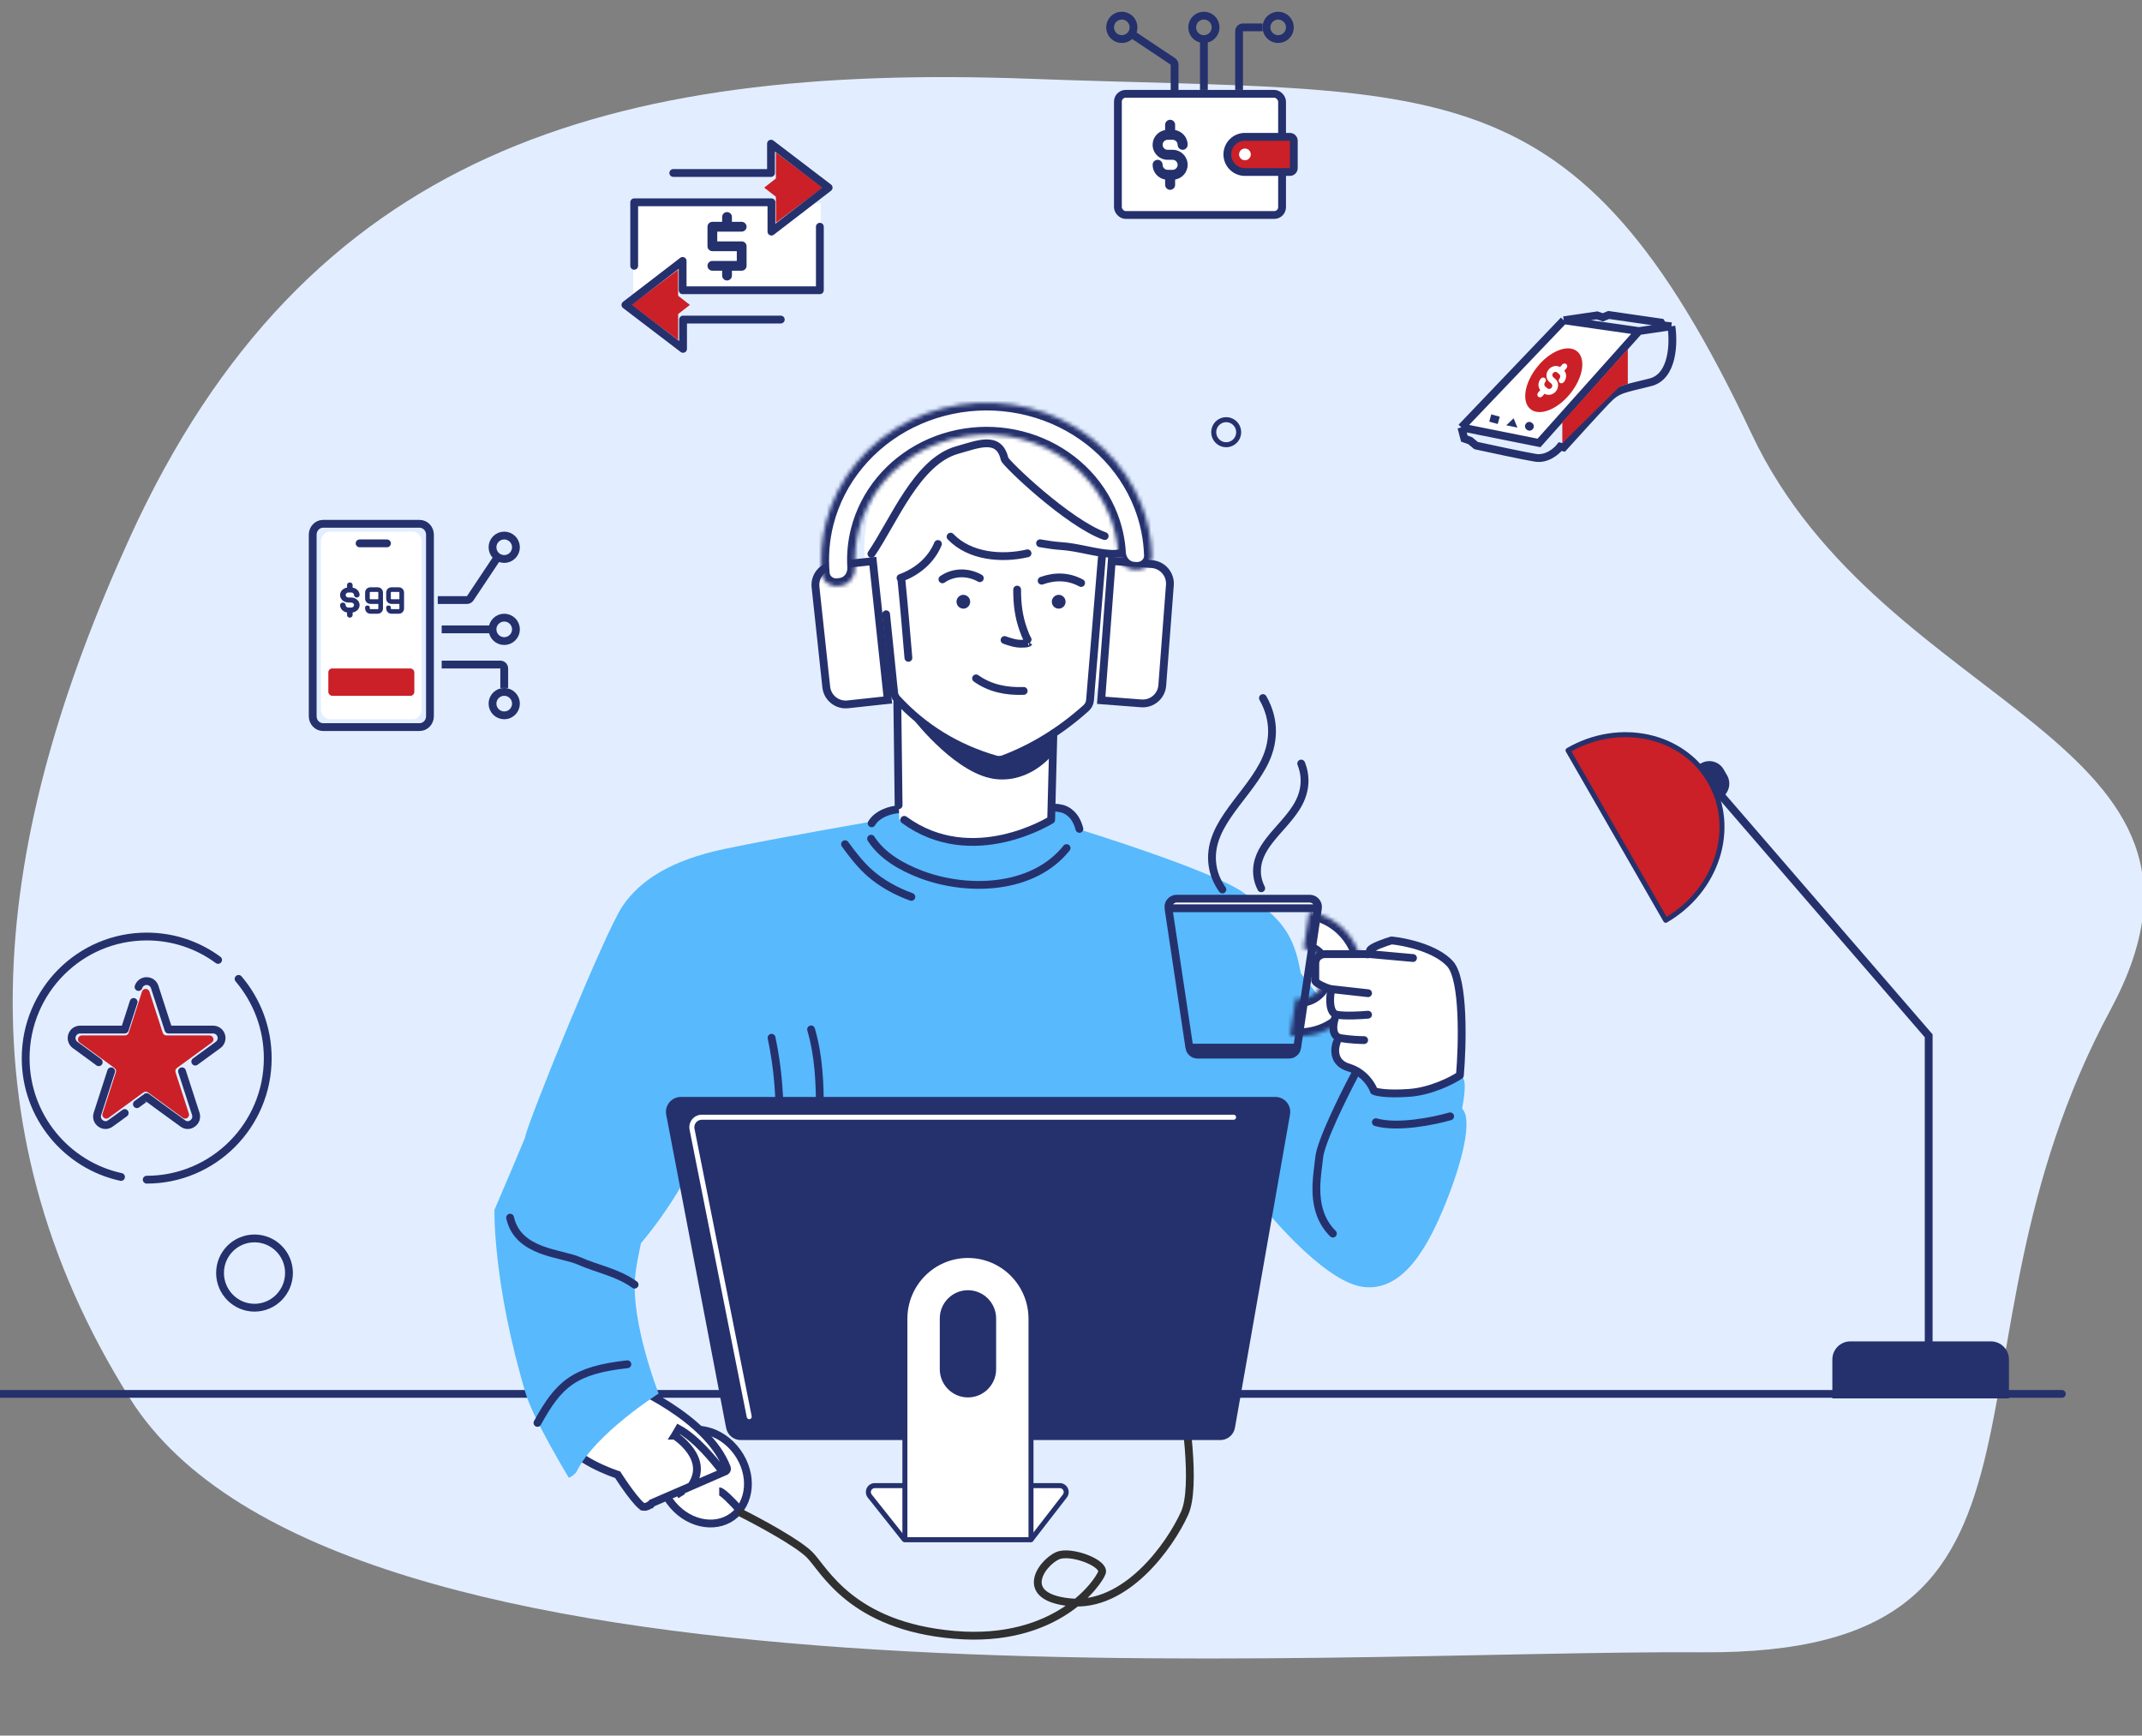 <svg width="548" height="444" viewBox="0 0 548 444" fill="none" xmlns="http://www.w3.org/2000/svg">
<rect x="0" y="0" width="548" height="444" fill="#808080" stroke="none"/>
<g clip-path="url(#clip0_247_13859)">
<path fill-rule="evenodd" clip-rule="evenodd" d="M263.782 20.163C369.294 24.102 402.956 15.172 448.132 111.011C481.89 182.626 577.418 188.66 539.92 258.373C492.104 347.27 536.184 423.375 435.578 422.684C336.471 422.003 86.103 441.923 33.237 357.733C-11.496 286.498 -1.688 214.032 33.237 137.466C78.249 38.787 155.778 16.131 263.782 20.163Z" fill="#E2EEFF"/>
<path d="M56.294 325.644C56.294 320.757 60.247 316.808 65.115 316.808C69.981 316.808 73.934 320.757 73.934 325.644C73.934 330.539 69.974 334.532 65.115 334.532C60.254 334.532 56.294 330.539 56.294 325.644Z" stroke="#25316D" stroke-width="2"/>
<path d="M61.037 250.418C65.684 255.901 68.5 262.959 68.5 270.711C68.5 287.852 54.624 301.783 37.535 301.783M30.957 301.088C17.02 298.062 6.565 285.583 6.565 270.711C6.565 253.506 20.441 239.579 37.535 239.579C44.363 239.579 50.677 241.784 55.797 245.566" stroke="#25316D" stroke-width="2" stroke-miterlimit="1.5" stroke-linecap="round" stroke-linejoin="round"/>
<path d="M35.439 252.488C35.727 251.571 36.558 250.979 37.505 250.979C38.452 250.979 39.283 251.571 39.579 252.488C41.168 257.394 43.099 263.38 43.099 263.38H54.517C55.459 263.38 56.291 263.972 56.587 264.889C56.879 265.752 56.554 266.777 55.792 267.316C53.146 269.257 51.8 270.228 49.956 271.576M46.564 274.056C46.564 274.056 48.495 280.042 50.092 284.947C50.38 285.864 50.059 286.836 49.297 287.373C48.532 287.968 47.503 287.968 46.741 287.373C42.568 284.356 37.505 280.635 37.505 280.635C37.505 280.635 37.558 280.635 35.023 282.469M31.911 284.732C30.421 285.811 29.812 286.298 28.268 287.373C27.507 287.968 26.478 287.968 25.712 287.373C24.951 286.836 24.63 285.864 24.926 284.947C26.515 280.042 28.445 274.056 28.445 274.056M25.26 271.738C25.26 271.738 23.391 270.336 19.217 267.316C18.456 266.777 18.135 265.752 18.423 264.89C18.719 263.973 19.551 263.381 20.497 263.381H31.911C31.911 263.381 32.78 260.685 34.191 256.317" stroke="#25316D" stroke-width="2" stroke-miterlimit="1.5" stroke-linecap="round" stroke-linejoin="round"/>
<path d="M36.324 253.673C36.623 252.75 37.929 252.75 38.227 253.673L41.631 264.193C41.764 264.606 42.149 264.885 42.582 264.885H53.606C54.574 264.885 54.977 266.123 54.196 266.693L45.27 273.206C44.921 273.46 44.775 273.91 44.908 274.321L48.315 284.853C48.614 285.776 47.557 286.54 46.775 285.969L37.865 279.468C37.514 279.212 37.038 279.212 36.686 279.468L27.777 285.969C26.994 286.54 25.938 285.776 26.236 284.853L29.644 274.321C29.777 273.91 29.631 273.46 29.282 273.206L20.356 266.693C19.574 266.123 19.978 264.885 20.945 264.885H31.969C32.403 264.885 32.787 264.606 32.92 264.193L36.324 253.673Z" fill="#CB2027"/>
<path d="M527.5 356.579H0" stroke="#25316D" stroke-width="2" stroke-linecap="round" stroke-linejoin="round"/>
<path d="M188.605 371.444C192.784 377.22 192.038 384.58 187.389 387.972C182.74 391.364 175.54 389.803 171.361 384.027C167.182 378.25 167.928 370.89 172.577 367.498C177.225 364.106 184.426 365.668 188.605 371.444Z" fill="white" stroke="#25316D" stroke-width="2"/>
<path d="M189 386C187.667 384.5 184.8 381.5 184 381.5" stroke="#25316D" stroke-width="2"/>
<path d="M301.554 352.222C303.317 361.073 306.087 380.443 303.065 387.119C299.288 395.464 287.957 411.395 273.604 409.877C259.252 408.36 267.561 398.498 271.338 397.739C275.115 396.981 282.669 400.015 281.914 402.291C281.158 404.567 270.583 420.498 244.144 418.222C217.705 415.946 210.906 401.533 207.129 397.739C204.108 394.705 194.287 389.395 189.755 387.119" stroke="#303030" stroke-width="2" stroke-linecap="round"/>
<path d="M185.667 376.349L185.675 376.344C185.973 376.141 186.073 375.785 185.963 375.493C183.467 368.974 177.13 363.586 171.252 359.785C168.335 357.898 165.577 356.431 163.547 355.435C162.533 354.938 161.703 354.559 161.128 354.306C160.84 354.179 160.617 354.084 160.466 354.02C160.454 354.015 160.442 354.01 160.43 354.005C155.905 354.135 152.726 355.119 150.49 356.462C148.228 357.822 146.875 359.585 146.064 361.333C145.249 363.093 144.977 364.854 144.913 366.187C144.882 366.851 144.902 367.4 144.929 367.78C144.943 367.969 144.958 368.115 144.97 368.211C144.976 368.259 144.98 368.294 144.984 368.316L144.986 368.334C145.181 369.382 145.946 370.478 147.175 371.572C148.392 372.655 149.955 373.639 151.528 374.475C153.095 375.308 154.637 375.977 155.791 376.438C156.366 376.668 156.843 376.845 157.173 376.964C157.339 377.024 157.468 377.069 157.554 377.099C157.598 377.114 157.631 377.125 157.652 377.132L157.676 377.14L157.681 377.142L157.682 377.142L157.682 377.142L157.682 377.142L158.019 377.254L158.211 377.554L158.211 377.554L158.211 377.554L158.211 377.555L158.214 377.559L158.224 377.575L158.267 377.641C158.304 377.699 158.36 377.785 158.431 377.894C158.574 378.113 158.781 378.428 159.035 378.806C159.545 379.563 160.24 380.573 160.99 381.588C161.744 382.608 162.537 383.612 163.242 384.37C163.596 384.75 163.908 385.047 164.167 385.249C164.419 385.446 164.534 385.483 164.533 385.486C164.533 385.486 164.533 385.486 164.533 385.486C165.122 385.558 165.676 385.349 166.133 385.062C166.358 384.921 166.54 384.772 166.664 384.659C166.725 384.603 166.771 384.558 166.799 384.529C166.807 384.521 166.813 384.515 166.818 384.509C166.822 384.505 166.825 384.502 166.827 384.5C166.828 384.499 166.829 384.498 166.829 384.497L166.83 384.496L185.667 376.349ZM185.667 376.349C185.331 376.551 184.883 376.471 184.635 376.149C183.652 374.857 182.021 372.824 180.093 370.814C178.175 368.815 175.907 366.782 173.647 365.549L172.645 367.262C172.637 367.274 172.637 367.274 172.637 367.274L172.638 367.274L172.639 367.275L172.655 367.286C172.67 367.295 172.694 367.311 172.726 367.332C172.79 367.375 172.887 367.44 173.01 367.528C173.256 367.703 173.605 367.964 174.01 368.303C174.823 368.985 175.836 369.962 176.675 371.161C177.514 372.36 178.151 373.741 178.28 375.243C178.407 376.714 178.055 378.385 176.786 380.219L185.667 376.349ZM173.88 381.882L174.404 382.734C173.88 381.882 173.88 381.882 173.88 381.882L173.88 381.882ZM167.578 385.16C166.827 384.5 166.827 384.5 166.827 384.5L166.827 384.5L167.578 385.16Z" fill="white" stroke="#25316D" stroke-width="2"/>
<path fill-rule="evenodd" clip-rule="evenodd" d="M170.104 237.586C208 268 164 318 164 318C164 318 162.815 323.144 162.5 326.5C161.383 338.395 168.5 356.5 168.5 356.5C168.5 356.5 152.159 366.85 147.5 376.5C147.278 376.959 146 378 145.5 378C145.5 378 136.475 363.121 134.5 356.5C126 328 126.5 309.5 126.5 309.5C133 294.5 136.525 285.319 143.5 270C149.846 256.053 161.722 247.242 170.104 237.586Z" fill="#58B9FD"/>
<path fill-rule="evenodd" clip-rule="evenodd" d="M313.706 106.724C311.59 106.724 309.874 108.429 309.874 110.565C309.874 112.681 311.59 114.406 313.706 114.406C315.818 114.406 317.534 112.681 317.534 110.565C317.535 110.06 317.436 109.56 317.244 109.093C317.052 108.627 316.77 108.203 316.414 107.846C316.059 107.489 315.636 107.206 315.172 107.014C314.707 106.821 314.209 106.722 313.706 106.724ZM313.706 107.997C315.114 107.997 316.258 109.148 316.258 110.565C316.258 111.982 315.114 113.132 313.706 113.132C312.298 113.132 311.154 111.982 311.154 110.565C311.154 109.148 312.298 107.997 313.706 107.997Z" fill="#25316D"/>
<path fill-rule="evenodd" clip-rule="evenodd" d="M222.568 210.253C222.568 210.253 227.805 205.933 230.45 206.633L230.641 210.077C230.641 210.077 238.488 215.506 249.148 215.682C259.814 215.916 268.067 210.778 269.828 206.633C269.828 206.633 276.1 208.033 276.355 212.236C276.355 212.236 309.486 222.451 317.866 228.175C326.241 233.833 330.561 237.57 332.474 247.378C334.381 257.126 341.285 288.646 342.859 313.979C326.003 308.607 312.055 308.493 294.828 308.493C254.052 260.096 225.881 318.799 188.409 355.719C188.409 355.719 200.203 287.404 196.024 287.928C191.851 288.395 134.447 310.71 134.447 310.71C134.447 310.71 133.453 294.937 134.447 290.5C135.44 286.063 154.837 238.27 159.271 231.793C163.706 225.253 171.553 220.058 185.526 217.141C199.505 214.223 222.568 210.253 222.568 210.253Z" fill="#58B9FD"/>
<path d="M197.395 265.482C200.628 280.73 200.143 298.048 195.176 312.878M207.503 263.34C209.505 270.18 209.776 277.281 209.752 284.367C209.76 293.45 208.9 302.662 205.805 311.271" stroke="#25316D" stroke-width="2" stroke-miterlimit="1.5" stroke-linecap="round" stroke-linejoin="round"/>
<path d="M222.855 214.557C225.75 219.051 230.708 221.796 235.555 223.665C247.511 228.217 264.303 227.692 272.87 216.95M269.743 206.619C270.458 206.619 271.179 206.735 271.865 206.911C274.306 207.727 275.544 209.714 276.149 212.045M216.188 215.958C218.048 218.527 220.077 221.153 222.437 223.255C225.529 226 229.284 228.041 233.155 229.442" stroke="#25316D" stroke-width="2" stroke-miterlimit="1.5" stroke-linecap="round" stroke-linejoin="round"/>
<path d="M230.434 207C227.801 207.058 224.424 208.225 223 210.618" stroke="#25316D" stroke-width="2" stroke-miterlimit="1.5" stroke-linecap="round" stroke-linejoin="round"/>
<path d="M130.5 311.5C132.5 320.5 143.498 320.536 148 322.5C152.918 324.682 157.977 325.478 162.352 328.638M137.5 364.001C143 354.001 146.904 350.518 160.5 349.001" stroke="#25316D" stroke-width="2" stroke-miterlimit="1.5" stroke-linecap="round" stroke-linejoin="round"/>
<path d="M269.302 186.606L229.069 176.606L230.069 209.606C230.069 209.606 241.779 215.708 250.069 215.606C258.82 215.499 269.303 209.894 269.303 209.894L269.302 186.606Z" fill="white"/>
<path d="M224.84 156.888C224.84 177.871 242.932 197.069 258.255 197.069C279.519 181.951 283.772 176.581 283.772 159.275C292.44 146.242 282.618 110.586 253.914 110.586C216.143 110.586 218.41 145.483 224.84 156.888Z" fill="white"/>
<path d="M260.222 150.83C260.199 154.391 260.612 157.834 261.844 161.161C262.146 162.036 262.472 162.854 262.884 163.613C262.913 163.672 263.303 164.313 263.285 164.313C263.018 164.664 262.036 164.663 261.664 164.663C260.077 164.78 258.49 164.255 257.002 163.729M250.673 147.912C247.639 146.219 243.995 146.219 241.106 148.203M276.59 149.137C273.341 147.386 269.9 147.327 266.488 148.553M261.896 176.747C257.554 176.922 253.3 176.105 249.714 173.537M230.637 148.554C231.306 155.208 231.835 161.63 232.399 168.284M239.955 139.156C238.217 143.359 234.584 146.336 230.387 147.854M222.941 141.689C228.7 133.226 234.596 118.057 244.849 115.138C250.103 113.679 255.603 111.227 257.004 117.414C257.236 118.465 273.22 133.803 282.617 137.138" stroke="#25316D" stroke-width="2" stroke-miterlimit="1.5" stroke-linecap="round" stroke-linejoin="round"/>
<path d="M290.578 135.212C290.52 146.011 279.786 140.148 271.341 139.681C269.574 139.565 267.836 139.272 266.086 138.98M262.878 141.549C256.374 143.067 248.103 142.426 243.191 137.289M226.696 157.135C226.696 157.135 228.317 172.953 228.742 177.156C228.809 177.793 229.088 178.389 229.532 178.849C236.455 186.32 244.854 191.399 254.676 194.259C255.333 194.434 256.037 194.435 256.676 194.201C264.087 191.399 271.172 187.138 277.874 181.125C278.443 180.6 278.798 179.9 278.862 179.141C279.396 172.72 281.89 142.659 281.89 142.659" stroke="#25316D" stroke-width="2" stroke-miterlimit="1.5" stroke-linecap="round" stroke-linejoin="round"/>
<path d="M269.494 187.663L268.924 209.729C268.924 209.729 248.755 222.451 231.336 209.729M229.569 179.608L229.894 205.992" stroke="#25316D" stroke-width="2" stroke-miterlimit="1.5" stroke-linecap="round" stroke-linejoin="round"/>
<path d="M270.878 155.705C270.645 155.708 270.413 155.665 270.197 155.578C269.98 155.49 269.783 155.361 269.617 155.196C269.451 155.032 269.319 154.836 269.229 154.619C269.139 154.403 269.092 154.171 269.092 153.937C269.092 153.702 269.139 153.47 269.229 153.254C269.319 153.038 269.451 152.842 269.617 152.678C269.783 152.513 269.981 152.383 270.197 152.296C270.414 152.209 270.646 152.166 270.879 152.169C271.341 152.176 271.782 152.365 272.107 152.696C272.431 153.027 272.613 153.473 272.613 153.937C272.613 154.402 272.431 154.847 272.107 155.178C271.782 155.509 271.341 155.698 270.878 155.705ZM246.47 155.705C246.003 155.705 245.556 155.519 245.225 155.187C244.895 154.855 244.71 154.406 244.71 153.937C244.71 153.468 244.895 153.018 245.225 152.686C245.556 152.355 246.003 152.168 246.47 152.168C246.933 152.175 247.374 152.365 247.699 152.695C248.023 153.026 248.205 153.472 248.205 153.937C248.205 154.401 248.023 154.847 247.699 155.178C247.374 155.509 246.933 155.698 246.47 155.705Z" fill="#25316D"/>
<path fill-rule="evenodd" clip-rule="evenodd" d="M234.105 184.526C234.105 184.526 245.085 198.593 255.175 199.351C263.766 200.052 269.119 193.222 269.119 193.222V188.086C269.119 188.086 257.099 194.915 255.175 194.39C253.257 193.806 234.105 184.526 234.105 184.526Z" fill="#25316D"/>
<path d="M223.306 143.55L213.072 144.661C210.327 144.959 208.341 147.426 208.636 150.172L211.388 175.754C211.684 178.499 214.149 180.483 216.894 180.185L227.129 179.075L223.306 143.55Z" fill="white" stroke="#25316D" stroke-width="2"/>
<path d="M284.425 143.522L294.689 144.307C297.443 144.517 299.506 146.92 299.297 149.673L297.351 175.33C297.143 178.084 294.741 180.145 291.988 179.935L281.724 179.15L284.425 143.522Z" fill="white" stroke="#25316D" stroke-width="2"/>
<mask id="path-27-inside-1_247_13859" fill="white">
<path d="M290.638 145.768C292.831 145.915 294.754 144.261 294.688 142.064C294.557 137.699 293.679 133.373 292.079 129.26C289.994 123.903 286.732 119.029 282.511 114.963C278.289 110.898 273.205 107.734 267.596 105.683C261.987 103.631 255.983 102.739 249.983 103.066C243.983 103.393 238.125 104.931 232.8 107.578C227.474 110.225 222.803 113.92 219.098 118.417C215.392 122.914 212.738 128.11 211.31 133.658C210.211 137.934 209.859 142.343 210.261 146.71C210.461 148.882 212.54 150.29 214.687 149.909L215.277 149.804C217.481 149.412 218.907 147.287 218.771 145.053C218.578 141.885 218.882 138.7 219.679 135.603C220.815 131.184 222.929 127.046 225.88 123.465C228.831 119.884 232.551 116.941 236.792 114.833C241.033 112.725 245.698 111.501 250.476 111.24C255.254 110.98 260.035 111.691 264.502 113.324C268.968 114.958 273.017 117.478 276.379 120.715C279.741 123.953 282.339 127.834 283.999 132.1C285.168 135.104 285.853 138.25 286.039 141.432C286.168 143.649 287.811 145.579 290.027 145.727L290.638 145.768Z"/>
</mask>
<path d="M290.638 145.768C292.831 145.915 294.754 144.261 294.688 142.064C294.557 137.699 293.679 133.373 292.079 129.26C289.994 123.903 286.732 119.029 282.511 114.963C278.289 110.898 273.205 107.734 267.596 105.683C261.987 103.631 255.983 102.739 249.983 103.066C243.983 103.393 238.125 104.931 232.8 107.578C227.474 110.225 222.803 113.92 219.098 118.417C215.392 122.914 212.738 128.11 211.31 133.658C210.211 137.934 209.859 142.343 210.261 146.71C210.461 148.882 212.54 150.29 214.687 149.909L215.277 149.804C217.481 149.412 218.907 147.287 218.771 145.053C218.578 141.885 218.882 138.7 219.679 135.603C220.815 131.184 222.929 127.046 225.88 123.465C228.831 119.884 232.551 116.941 236.792 114.833C241.033 112.725 245.698 111.501 250.476 111.24C255.254 110.98 260.035 111.691 264.502 113.324C268.968 114.958 273.017 117.478 276.379 120.715C279.741 123.953 282.339 127.834 283.999 132.1C285.168 135.104 285.853 138.25 286.039 141.432C286.168 143.649 287.811 145.579 290.027 145.727L290.638 145.768Z" fill="white" stroke="#25316D" stroke-width="4" mask="url(#path-27-inside-1_247_13859)"/>
<path fill-rule="evenodd" clip-rule="evenodd" d="M322.814 304.654L322.444 307.919C322.444 307.919 338.093 327.761 348.647 329.199C359.221 330.658 365.642 318.171 369.795 307.919C373.948 297.672 376.912 286.313 374.051 283.622C374.051 283.622 375.582 276.268 374.051 275.591H353.475L327.54 242.232L322.65 237.632C322.65 237.632 320.686 233.746 316.105 229.27C310.174 243.464 305.119 265.567 306.469 298.966L320.666 302.496C320.974 302.744 321.769 303.67 322.814 304.654Z" fill="#58B9FD"/>
<mask id="path-29-inside-2_247_13859" fill="white">
<path d="M330.029 264.871C332.108 265.194 334.229 265.104 336.272 264.606C338.316 264.109 340.241 263.214 341.939 261.972C343.637 260.731 345.073 259.167 346.166 257.37C347.259 255.574 347.988 253.579 348.311 251.501C348.633 249.423 348.543 247.301 348.046 245.258C347.548 243.214 346.653 241.289 345.412 239.591C344.17 237.894 342.607 236.457 340.81 235.364C339.013 234.271 337.019 233.542 334.941 233.22L333.483 242.615C334.327 242.746 335.137 243.042 335.867 243.487C336.597 243.931 337.233 244.514 337.737 245.204C338.242 245.894 338.605 246.676 338.807 247.507C339.009 248.337 339.046 249.199 338.915 250.043C338.784 250.888 338.488 251.698 338.044 252.428C337.6 253.158 337.016 253.793 336.326 254.298C335.636 254.802 334.854 255.166 334.024 255.368C333.194 255.57 332.332 255.607 331.487 255.476L330.029 264.871Z"/>
</mask>
<path d="M330.029 264.871C332.108 265.194 334.229 265.104 336.272 264.606C338.316 264.109 340.241 263.214 341.939 261.972C343.637 260.731 345.073 259.167 346.166 257.37C347.259 255.574 347.988 253.579 348.311 251.501C348.633 249.423 348.543 247.301 348.046 245.258C347.548 243.214 346.653 241.289 345.412 239.591C344.17 237.894 342.607 236.457 340.81 235.364C339.013 234.271 337.019 233.542 334.941 233.22L333.483 242.615C334.327 242.746 335.137 243.042 335.867 243.487C336.597 243.931 337.233 244.514 337.737 245.204C338.242 245.894 338.605 246.676 338.807 247.507C339.009 248.337 339.046 249.199 338.915 250.043C338.784 250.888 338.488 251.698 338.044 252.428C337.6 253.158 337.016 253.793 336.326 254.298C335.636 254.802 334.854 255.166 334.024 255.368C333.194 255.57 332.332 255.607 331.487 255.476L330.029 264.871Z" fill="white" stroke="#25316D" stroke-width="4" mask="url(#path-29-inside-2_247_13859)"/>
<path d="M337.175 232.345L337.176 232.343C337.268 231.73 337.089 231.104 336.687 230.632C336.487 230.401 336.241 230.216 335.965 230.089C335.689 229.962 335.389 229.896 335.085 229.896C335.085 229.896 335.085 229.896 335.085 229.896C335.085 229.896 335.085 229.896 335.085 229.896L301.027 229.896C300.414 229.896 299.828 230.165 299.426 230.632C299.227 230.864 299.081 231.138 298.996 231.433C298.911 231.729 298.891 232.039 298.937 232.344L337.175 232.345ZM337.175 232.345C336.631 236.003 335.737 242.007 334.816 248.189C333.663 255.93 332.468 263.95 331.867 267.997L331.867 267.997M337.175 232.345L331.867 267.997M331.867 267.997C331.715 269.03 330.827 269.796 329.777 269.796H306.373C305.329 269.796 304.439 269.031 304.283 267.995L331.867 267.997ZM304.283 267.995C303.865 265.208 303.162 260.519 302.385 255.333C301.138 247.015 299.699 237.419 298.937 232.344L304.283 267.995Z" fill="white" stroke="#25316D" stroke-width="2"/>
<path d="M323.103 178.579C326.294 184.209 326.122 190.167 323.103 195.774C318.172 204.943 308.12 211.94 310.394 222.387C310.789 224.167 311.587 225.922 312.734 227.55M332.892 195.324C334.435 199.19 333.861 203.116 331.554 206.691C327.79 212.536 321.02 216.713 321.62 223.717C321.725 224.909 322.081 226.107 322.668 227.239" stroke="#25316D" stroke-width="2" stroke-miterlimit="1.5" stroke-linecap="round" stroke-linejoin="round"/>
<path fill-rule="evenodd" clip-rule="evenodd" d="M351.344 279.099C351.344 279.099 363.441 282.224 373.18 275.114C373.18 275.114 375.621 260.122 371.282 247.961C369.739 243.645 355.786 240.71 355.786 240.71C355.786 240.71 351.455 242.004 349.817 243.811C349.817 243.811 341.408 244.245 338.066 244.427C337.309 244.468 336.716 245.084 336.716 245.844V250.9C336.716 251.536 337.144 252.111 337.761 252.276C338.918 252.603 340.626 253.074 340.626 253.074C340.626 253.074 339.675 258.109 341.811 259.692C341.811 259.692 340.194 263.735 342.223 265.669C342.223 265.669 340.486 270.001 342.964 272.179C345.446 274.358 350.566 274.829 351.344 279.099Z" fill="white"/>
<path d="M349.76 244.168L349.765 244.169C349.763 244.168 349.762 244.168 349.76 244.168Z" fill="#25316D" stroke="#25316D" stroke-width="2" stroke-linecap="round" stroke-linejoin="round"/>
<path d="M361.5 245.079L350.5 244.079H339C338.167 244.079 336.5 244.579 336.5 246.579C336.5 248.579 336.5 250.079 336.5 250.579C336.333 250.745 336.4 251.279 338 252.079C339.6 252.879 340.667 253.079 341 253.079L350 254.079M340.5 253.579C340.167 255.412 340 259.179 342 259.579C344 259.979 348.167 259.745 350 259.579M341.5 260.579C341 262.079 340.6 265.179 343 265.579C345.4 265.979 348 266.079 349 266.079M342 266.579C341.333 268.245 341 271.879 345 273.079C349 274.279 351 277.579 351.5 279.079C352.167 279.412 354.9 279.979 360.5 279.579C366.1 279.179 371.5 276.412 373.5 275.079C374.167 267.245 374.6 250.579 371 246.579C367.4 242.579 359.5 240.912 356 240.579C354.333 241.079 350.9 242.279 350.5 243.079M346.5 275.079C343.667 280.412 337.9 292.079 337.5 296.079C337 301.079 335 309.579 341 315.579M371 285.579C367 286.745 357.6 288.679 352 287.079" stroke="#25316D" stroke-width="2" stroke-linecap="round" stroke-linejoin="round"/>
<path d="M315.08 197.439C313.088 200.955 313.195 204.675 315.08 208.176C318.159 213.901 324.436 218.27 323.016 224.793C322.769 225.905 322.271 227 321.554 228.017M308.967 207.895C308.004 210.309 308.362 212.76 309.803 214.992C312.153 218.642 316.38 221.251 316.006 225.624C315.94 226.368 315.718 227.116 315.351 227.823" stroke="#25316D" stroke-width="0.004" stroke-miterlimit="1.5" stroke-linecap="round" stroke-linejoin="round"/>
<path fill-rule="evenodd" clip-rule="evenodd" d="M272.426 382.709C272.809 382.217 272.879 381.539 272.603 380.964C272.332 380.41 271.759 380.059 271.134 380.059H223.796C223.167 380.059 222.594 380.41 222.321 380.985C222.187 381.265 222.134 381.577 222.169 381.886C222.203 382.194 222.324 382.487 222.518 382.729C225.705 386.735 231.356 393.845 231.356 393.845H263.803C263.803 393.845 269.323 386.714 272.426 382.709Z" fill="white"/>
<path fill-rule="evenodd" clip-rule="evenodd" d="M272.928 383.101C273.463 382.402 273.561 381.476 273.179 380.695C272.995 380.307 272.705 379.979 272.343 379.75C271.98 379.521 271.561 379.4 271.133 379.401H223.796C223.367 379.403 222.948 379.525 222.586 379.754C222.223 379.982 221.932 380.309 221.745 380.695C221.365 381.497 221.47 382.444 222.016 383.122C225.203 387.127 230.856 394.253 230.856 394.253C230.977 394.398 231.16 394.481 231.355 394.481H263.802C264 394.481 264.185 394.398 264.309 394.233L272.928 383.101ZM271.923 382.32L263.489 393.203H231.663L223.016 382.32C222.898 382.17 222.825 381.991 222.803 381.802C222.782 381.612 222.814 381.421 222.895 381.249C222.981 381.083 223.11 380.944 223.269 380.847C223.427 380.749 223.609 380.697 223.796 380.695H271.133C271.516 380.695 271.861 380.902 272.03 381.249C272.195 381.6 272.154 382.01 271.923 382.32ZM330.034 285.11C330.231 284.002 329.927 282.849 329.202 281.981C328.846 281.553 328.4 281.209 327.896 280.973C327.393 280.737 326.844 280.616 326.288 280.617H174.176C173.041 280.617 171.965 281.138 171.243 282.006C170.521 282.894 170.226 284.043 170.439 285.151C173.429 300.801 183.249 352.111 185.767 365.289C186.112 367.087 187.679 368.394 189.503 368.394H312.199C314.043 368.394 315.623 367.067 315.944 365.244C318.278 351.962 327.301 300.648 330.034 285.11Z" fill="#25316D"/>
<path fill-rule="evenodd" clip-rule="evenodd" d="M263.765 337.363C263.765 328.426 256.545 321.172 247.635 321.172C238.725 321.172 231.503 328.426 231.503 337.363V393.845H263.765V337.363Z" fill="white"/>
<path fill-rule="evenodd" clip-rule="evenodd" d="M264.407 337.363C264.407 328.071 256.895 320.527 247.635 320.527C238.372 320.527 230.863 328.071 230.863 337.363V393.844C230.863 394.2 231.15 394.485 231.503 394.485H263.769C264.119 394.485 264.407 394.2 264.407 393.844V337.363ZM263.127 337.363V393.224H232.141V337.363C232.141 328.782 239.078 321.812 247.635 321.812C256.191 321.812 263.127 328.782 263.127 337.363Z" fill="#25316D"/>
<path fill-rule="evenodd" clip-rule="evenodd" d="M315.607 285.16H179.537C179.066 285.16 178.601 285.266 178.176 285.469C177.751 285.672 177.376 285.967 177.078 286.334C176.78 286.699 176.566 287.126 176.452 287.584C176.338 288.042 176.326 288.52 176.417 288.983L191.054 362.557C191.124 362.888 191.459 363.115 191.807 363.053C192.153 362.991 192.377 362.64 192.308 362.292C192.308 362.292 180.506 302.992 177.672 288.735C177.561 288.181 177.704 287.586 178.066 287.152C178.243 286.932 178.468 286.755 178.722 286.634C178.977 286.513 179.255 286.452 179.537 286.453H315.607C315.956 286.453 316.244 286.168 316.244 285.817C316.244 285.449 315.956 285.16 315.607 285.16Z" fill="white"/>
<path fill-rule="evenodd" clip-rule="evenodd" d="M254.846 337.301C254.846 333.3 251.617 330.059 247.636 330.059C243.654 330.059 240.427 333.3 240.427 337.301V350.252C240.427 354.245 243.654 357.485 247.636 357.485C251.617 357.485 254.846 354.245 254.846 350.252V337.301ZM294.327 346.209C294.327 345.82 294.014 345.51 293.632 345.51H291.018C290.631 345.51 290.322 345.82 290.322 346.209V352.843C290.322 353.232 290.631 353.542 291.018 353.542H293.632C294.014 353.542 294.327 353.232 294.327 352.843V346.209ZM304.235 346.209C304.235 345.82 303.922 345.51 303.539 345.51H300.925C300.538 345.51 300.23 345.82 300.23 346.209V352.843C300.23 353.232 300.538 353.542 300.925 353.542H303.539C303.922 353.542 304.235 353.232 304.235 352.843V346.209Z" fill="#25316D"/>
<path fill-rule="evenodd" clip-rule="evenodd" d="M437.849 205.583C437.849 205.583 438.99 204.922 440.286 204.174C442.319 202.992 443.023 200.383 441.842 198.332C441.558 197.842 441.27 197.336 440.986 196.845C440.707 196.358 440.336 195.932 439.893 195.589C439.45 195.247 438.943 194.996 438.404 194.851C437.864 194.705 437.3 194.668 436.746 194.742C436.192 194.816 435.658 194.998 435.174 195.28L432.737 196.691L437.849 205.583Z" fill="#25316D"/>
<path fill-rule="evenodd" clip-rule="evenodd" d="M513.959 347.767C513.959 345.217 511.901 343.15 509.361 343.15H473.379C470.839 343.15 468.781 345.217 468.781 347.767V357.729H513.959V347.767Z" fill="#25316D"/>
<path fill-rule="evenodd" clip-rule="evenodd" d="M426.148 235.429C439.303 227.802 444.37 211.892 437.467 199.884C430.564 187.877 414.306 184.328 401.155 191.955L426.148 235.429Z" fill="#CB2027"/>
<path fill-rule="evenodd" clip-rule="evenodd" d="M425.592 235.751C425.769 236.053 426.16 236.16 426.465 235.982C439.936 228.17 445.086 211.854 438.018 199.561C430.951 187.271 414.31 183.591 400.834 191.403C400.529 191.58 400.426 191.973 400.599 192.275L425.592 235.751ZM426.382 234.556L402.032 192.203C414.767 185.176 430.276 188.66 436.911 200.206C443.55 211.751 438.809 226.996 426.382 234.556Z" fill="#25316D"/>
<path d="M493.426 344.635V264.98L439.037 202.015" stroke="#25316D" stroke-width="2" stroke-linecap="round"/>
<path d="M400 81.499L374 108.5L393.999 113L418.999 84.5L400 81.499Z" fill="white"/>
<path d="M373.873 109.337L400.054 81.93M373.873 109.337L374.632 112.213L376.104 112.719L377.639 113.987C381.456 114.823 389.83 116.618 392.793 117.108C395.756 117.598 398.276 115.403 399.165 114.244L400.016 114.457C402.64 111.55 408.49 105.108 410.896 102.595C413.903 99.455 414.942 99.64 422.236 97.797C428.07 96.323 428.242 87.632 427.598 83.471M373.873 109.337L393.728 113.309L419.298 84.691M400.054 81.93L408.59 80.675L410.061 81.182L411.562 80.576L424.952 82.511L425.393 83.217L427.598 83.471M400.054 81.93L419.298 84.691M427.598 83.471L419.298 84.691" stroke="#25316D" stroke-width="2"/>
<path d="M399.696 107.995L416.456 89.32L416.455 98.204C416.455 98.204 415.596 98.436 414.395 98.859C408.652 104.528 399.696 113.361 399.696 113.361L399.696 107.995Z" fill="#CB2027"/>
<rect x="381.516" y="106" width="2.254" height="1.932" transform="rotate(15.465 381.516 106)" fill="#25316D"/>
<path d="M387.236 107L388.21 109.385L385.365 108.807L387.236 107Z" fill="#25316D"/>
<rect x="390" y="108.1" width="2.254" height="2.254" rx="1.127" transform="rotate(-8.36 390 108.1)" fill="#25316D"/>
<ellipse cx="397.511" cy="97.267" rx="5.431" ry="9.5" transform="rotate(38.786 397.511 97.267)" fill="#CB2027"/>
<path d="M397.369 96.484C397.069 96.226 397.053 95.746 397.335 95.419C397.617 95.091 398.094 95.034 398.394 95.293L398.94 95.763C399.241 96.022 399.256 96.501 398.974 96.829C398.692 97.156 398.708 97.636 399.008 97.894C399.309 98.153 399.785 98.096 400.067 97.769C400.836 96.875 400.849 95.643 400.213 94.837L400.751 94.211C401.033 93.883 401.017 93.404 400.717 93.145C400.416 92.887 399.94 92.944 399.658 93.271L399.12 93.897C398.227 93.387 397.011 93.585 396.243 94.479C395.397 95.461 395.443 96.9 396.344 97.675L396.891 98.145C397.191 98.404 397.206 98.884 396.925 99.211C396.643 99.539 396.166 99.595 395.866 99.337L395.32 98.867C395.019 98.608 395.004 98.129 395.286 97.801C395.567 97.474 395.552 96.994 395.252 96.736C394.951 96.477 394.475 96.534 394.193 96.861C393.424 97.755 393.41 98.986 394.047 99.793L393.509 100.419C393.227 100.746 393.243 101.226 393.543 101.484C393.844 101.743 394.32 101.686 394.602 101.359L395.14 100.733C396.033 101.242 397.249 101.045 398.017 100.151C398.863 99.168 398.817 97.73 397.915 96.954L397.369 96.484Z" fill="white"/>
<path d="M127 143L120.297 153.055C120.111 153.333 119.799 153.5 119.465 153.5L112 153.5M113 161L125.5 161M113 170L128 170C128.552 170 129 170.448 129 171L129 176" stroke="#25316D" stroke-width="2"/>
<circle cx="129" cy="140" r="3" transform="rotate(90 129 140)" stroke="#25316D" stroke-width="2"/>
<circle cx="129" cy="161" r="3" transform="rotate(90 129 161)" stroke="#25316D" stroke-width="2"/>
<circle cx="129" cy="180" r="3" transform="rotate(90 129 180)" stroke="#25316D" stroke-width="2"/>
<path d="M82.11 138.571C82.11 137.151 83.129 136 84.385 136H105.616C106.872 136 107.891 137.151 107.891 138.571V181.429C107.891 182.849 106.872 184 105.616 184H84.385C83.129 184 82.11 182.849 82.11 181.429V138.571Z" fill="white"/>
<path d="M80 136.786C80 135.247 81.185 134 82.647 134H107.353C108.815 134 110 135.247 110 136.786V183.214C110 184.753 108.815 186 107.353 186H82.647C81.185 186 80 184.753 80 183.214V136.786Z" stroke="#25316D" stroke-width="2"/>
<path d="M92 139H99" stroke="#25316D" stroke-width="2" stroke-linecap="round"/>
<path d="M89.143 152.857C88.75 152.857 88.429 152.568 88.429 152.214C88.429 151.861 88.75 151.571 89.143 151.571H89.857C90.25 151.571 90.571 151.861 90.571 152.214C90.571 152.568 90.893 152.857 91.286 152.857C91.679 152.857 92 152.568 92 152.214C92 151.25 91.214 150.479 90.214 150.318V149.643C90.214 149.289 89.893 149 89.5 149C89.107 149 88.786 149.289 88.786 149.643V150.318C87.786 150.479 87 151.25 87 152.214C87 153.275 87.964 154.143 89.143 154.143H89.857C90.25 154.143 90.571 154.432 90.571 154.786C90.571 155.139 90.25 155.429 89.857 155.429H89.143C88.75 155.429 88.429 155.139 88.429 154.786C88.429 154.432 88.107 154.143 87.714 154.143C87.321 154.143 87 154.432 87 154.786C87 155.75 87.786 156.521 88.786 156.682V157.357C88.786 157.711 89.107 158 89.5 158C89.893 158 90.214 157.711 90.214 157.357V156.682C91.214 156.521 92 155.75 92 154.786C92 153.725 91.036 152.857 89.857 152.857H89.143Z" fill="#25316D"/>
<path d="M97.98 155.68C97.98 155.92 97.92 156.14 97.8 156.34C97.68 156.54 97.52 156.7 97.32 156.82C97.12 156.94 96.9 157 96.66 157H94.74C94.5 157 94.277 156.94 94.07 156.82C93.87 156.7 93.71 156.54 93.59 156.34C93.47 156.14 93.41 155.92 93.41 155.68V155.38C93.41 155.254 93.454 155.147 93.54 155.06C93.633 154.967 93.743 154.92 93.87 154.92H94.15C94.27 154.92 94.374 154.967 94.46 155.06C94.553 155.147 94.6 155.254 94.6 155.38V155.68C94.6 155.714 94.614 155.747 94.64 155.78C94.674 155.807 94.707 155.82 94.74 155.82H96.66C96.694 155.82 96.724 155.807 96.75 155.78C96.777 155.747 96.79 155.714 96.79 155.68V154.62C96.79 154.534 96.75 154.49 96.67 154.49H94.74C94.5 154.49 94.277 154.43 94.07 154.31C93.87 154.19 93.71 154.03 93.59 153.83C93.47 153.624 93.41 153.4 93.41 153.16V151.57C93.41 151.324 93.47 151.1 93.59 150.9C93.71 150.7 93.87 150.54 94.07 150.42C94.277 150.3 94.5 150.24 94.74 150.24H96.66C96.9 150.24 97.12 150.3 97.32 150.42C97.52 150.54 97.68 150.7 97.8 150.9C97.92 151.1 97.98 151.324 97.98 151.57V155.68ZM96.79 153.17V151.57C96.79 151.477 96.747 151.43 96.66 151.43H94.74C94.707 151.43 94.674 151.444 94.64 151.47C94.614 151.497 94.6 151.53 94.6 151.57V153.16C94.6 153.2 94.614 153.234 94.64 153.26C94.674 153.287 94.707 153.3 94.74 153.3H96.67C96.75 153.3 96.79 153.257 96.79 153.17Z" fill="#25316D"/>
<path d="M103.371 155.68C103.371 155.92 103.311 156.14 103.191 156.34C103.071 156.54 102.911 156.7 102.711 156.82C102.511 156.94 102.291 157 102.051 157H100.131C99.891 157 99.667 156.94 99.461 156.82C99.261 156.7 99.101 156.54 98.981 156.34C98.861 156.14 98.801 155.92 98.801 155.68V155.38C98.801 155.254 98.844 155.147 98.931 155.06C99.024 154.967 99.134 154.92 99.261 154.92H99.541C99.661 154.92 99.764 154.967 99.851 155.06C99.944 155.147 99.991 155.254 99.991 155.38V155.68C99.991 155.714 100.004 155.747 100.031 155.78C100.064 155.807 100.097 155.82 100.131 155.82H102.051C102.084 155.82 102.114 155.807 102.141 155.78C102.167 155.747 102.181 155.714 102.181 155.68V154.62C102.181 154.534 102.141 154.49 102.061 154.49H100.131C99.891 154.49 99.667 154.43 99.461 154.31C99.261 154.19 99.101 154.03 98.981 153.83C98.861 153.624 98.801 153.4 98.801 153.16V151.57C98.801 151.324 98.861 151.1 98.981 150.9C99.101 150.7 99.261 150.54 99.461 150.42C99.667 150.3 99.891 150.24 100.131 150.24H102.051C102.291 150.24 102.511 150.3 102.711 150.42C102.911 150.54 103.071 150.7 103.191 150.9C103.311 151.1 103.371 151.324 103.371 151.57V155.68ZM102.181 153.17V151.57C102.181 151.477 102.137 151.43 102.051 151.43H100.131C100.097 151.43 100.064 151.444 100.031 151.47C100.004 151.497 99.991 151.53 99.991 151.57V153.16C99.991 153.2 100.004 153.234 100.031 153.26C100.064 153.287 100.097 153.3 100.131 153.3H102.061C102.141 153.3 102.181 153.257 102.181 153.17Z" fill="#25316D"/>
<rect x="84" y="171" width="22" height="7" rx="1" fill="#CB2027"/>
<g clip-path="url(#clip1_247_13859)">
<rect x="286" y="24" width="42" height="31" rx="2" fill="white" stroke="#25316D" stroke-width="2"/>
<path d="M298.72 38.32C298.016 38.32 297.44 37.744 297.44 37.04C297.44 36.336 298.016 35.76 298.72 35.76H300C300.704 35.76 301.28 36.336 301.28 37.04C301.28 37.744 301.856 38.32 302.56 38.32C303.264 38.32 303.84 37.744 303.84 37.04C303.84 35.12 302.432 33.584 300.64 33.264V31.92C300.64 31.216 300.064 30.64 299.36 30.64C298.656 30.64 298.08 31.216 298.08 31.92V33.264C296.288 33.584 294.88 35.12 294.88 37.04C294.88 39.152 296.608 40.88 298.72 40.88H300C300.704 40.88 301.28 41.456 301.28 42.16C301.28 42.864 300.704 43.44 300 43.44H298.72C298.016 43.44 297.44 42.864 297.44 42.16C297.44 41.456 296.864 40.88 296.16 40.88C295.456 40.88 294.88 41.456 294.88 42.16C294.88 44.08 296.288 45.616 298.08 45.936V47.28C298.08 47.984 298.656 48.56 299.36 48.56C300.064 48.56 300.64 47.984 300.64 47.28V45.936C302.432 45.616 303.84 44.08 303.84 42.16C303.84 40.048 302.112 38.32 300 38.32H298.72Z" fill="#25316D"/>
<path d="M290 9L300.055 15.703C300.333 15.889 300.5 16.201 300.5 16.535V24M308 23V10.5M317 23V8C317 7.448 317.448 7 318 7H323" stroke="#25316D" stroke-width="2"/>
<circle cx="287" cy="7" r="3" stroke="#25316D" stroke-width="2"/>
<circle cx="308" cy="7" r="3" stroke="#25316D" stroke-width="2"/>
<circle cx="327" cy="7" r="3" stroke="#25316D" stroke-width="2"/>
<path d="M314 39.5C314 37.015 316.015 35 318.5 35H330C330.552 35 331 35.448 331 36V43C331 43.552 330.552 44 330 44H318.5C316.015 44 314 41.985 314 39.5Z" fill="#CB2027" stroke="#25316D" stroke-width="2"/>
<circle cx="318.5" cy="39.5" r="1.5" fill="white"/>
</g>
<rect x="162" y="52" width="48" height="23" fill="white"/>
<path d="M161.5 78L173.5 69L173.5 75.67L176.5 78L173.5 80.33L173.5 87L161.5 78Z" fill="#CB2027"/>
<path d="M210.5 48L198.5 39L198.5 45.67L195.5 48L198.5 50.33L198.5 57L210.5 48Z" fill="#CB2027"/>
<path d="M189.75 59.25C190.082 59.25 190.399 59.118 190.634 58.884C190.868 58.65 191 58.331 191 58C191 57.669 190.868 57.35 190.634 57.116C190.399 56.882 190.082 56.75 189.75 56.75H187.25V55.5C187.25 55.169 187.118 54.85 186.884 54.616C186.649 54.382 186.332 54.25 186 54.25C185.668 54.25 185.351 54.382 185.116 54.616C184.882 54.85 184.75 55.169 184.75 55.5V56.75H182.25C181.918 56.75 181.601 56.882 181.366 57.116C181.132 57.35 181 57.669 181 58V63C181 63.331 181.132 63.65 181.366 63.884C181.601 64.118 181.918 64.25 182.25 64.25H188.5V66.75H182.25C181.918 66.75 181.601 66.882 181.366 67.116C181.132 67.35 181 67.668 181 68C181 68.332 181.132 68.65 181.366 68.884C181.601 69.118 181.918 69.25 182.25 69.25H184.75V70.5C184.75 70.832 184.882 71.15 185.116 71.384C185.351 71.618 185.668 71.75 186 71.75C186.332 71.75 186.649 71.618 186.884 71.384C187.118 71.15 187.25 70.832 187.25 70.5V69.25H189.75C190.082 69.25 190.399 69.118 190.634 68.884C190.868 68.65 191 68.332 191 68V63C191 62.669 190.868 62.35 190.634 62.116C190.399 61.882 190.082 61.75 189.75 61.75H183.5V59.25H189.75Z" fill="#25316D"/>
<path d="M199.75 81.75L174.75 81.75L174.75 89.25L160 78L174.638 66.75L174.638 74.25L209.75 74.25L209.75 58" stroke="#25316D" stroke-width="2" stroke-linecap="round" stroke-linejoin="round"/>
<path d="M172.25 44.25H197.25V36.75L212 48L197.362 59.25V51.75H162.25V68" stroke="#25316D" stroke-width="2" stroke-linecap="round" stroke-linejoin="round"/>
</g>
<defs>
<clipPath id="clip0_247_13859">
<rect width="548" height="443" fill="white" transform="translate(0 0.5)"/>
</clipPath>
<clipPath id="clip1_247_13859">
<rect width="64" height="64" fill="white" transform="translate(276 -2)"/>
</clipPath>
</defs>
</svg>
